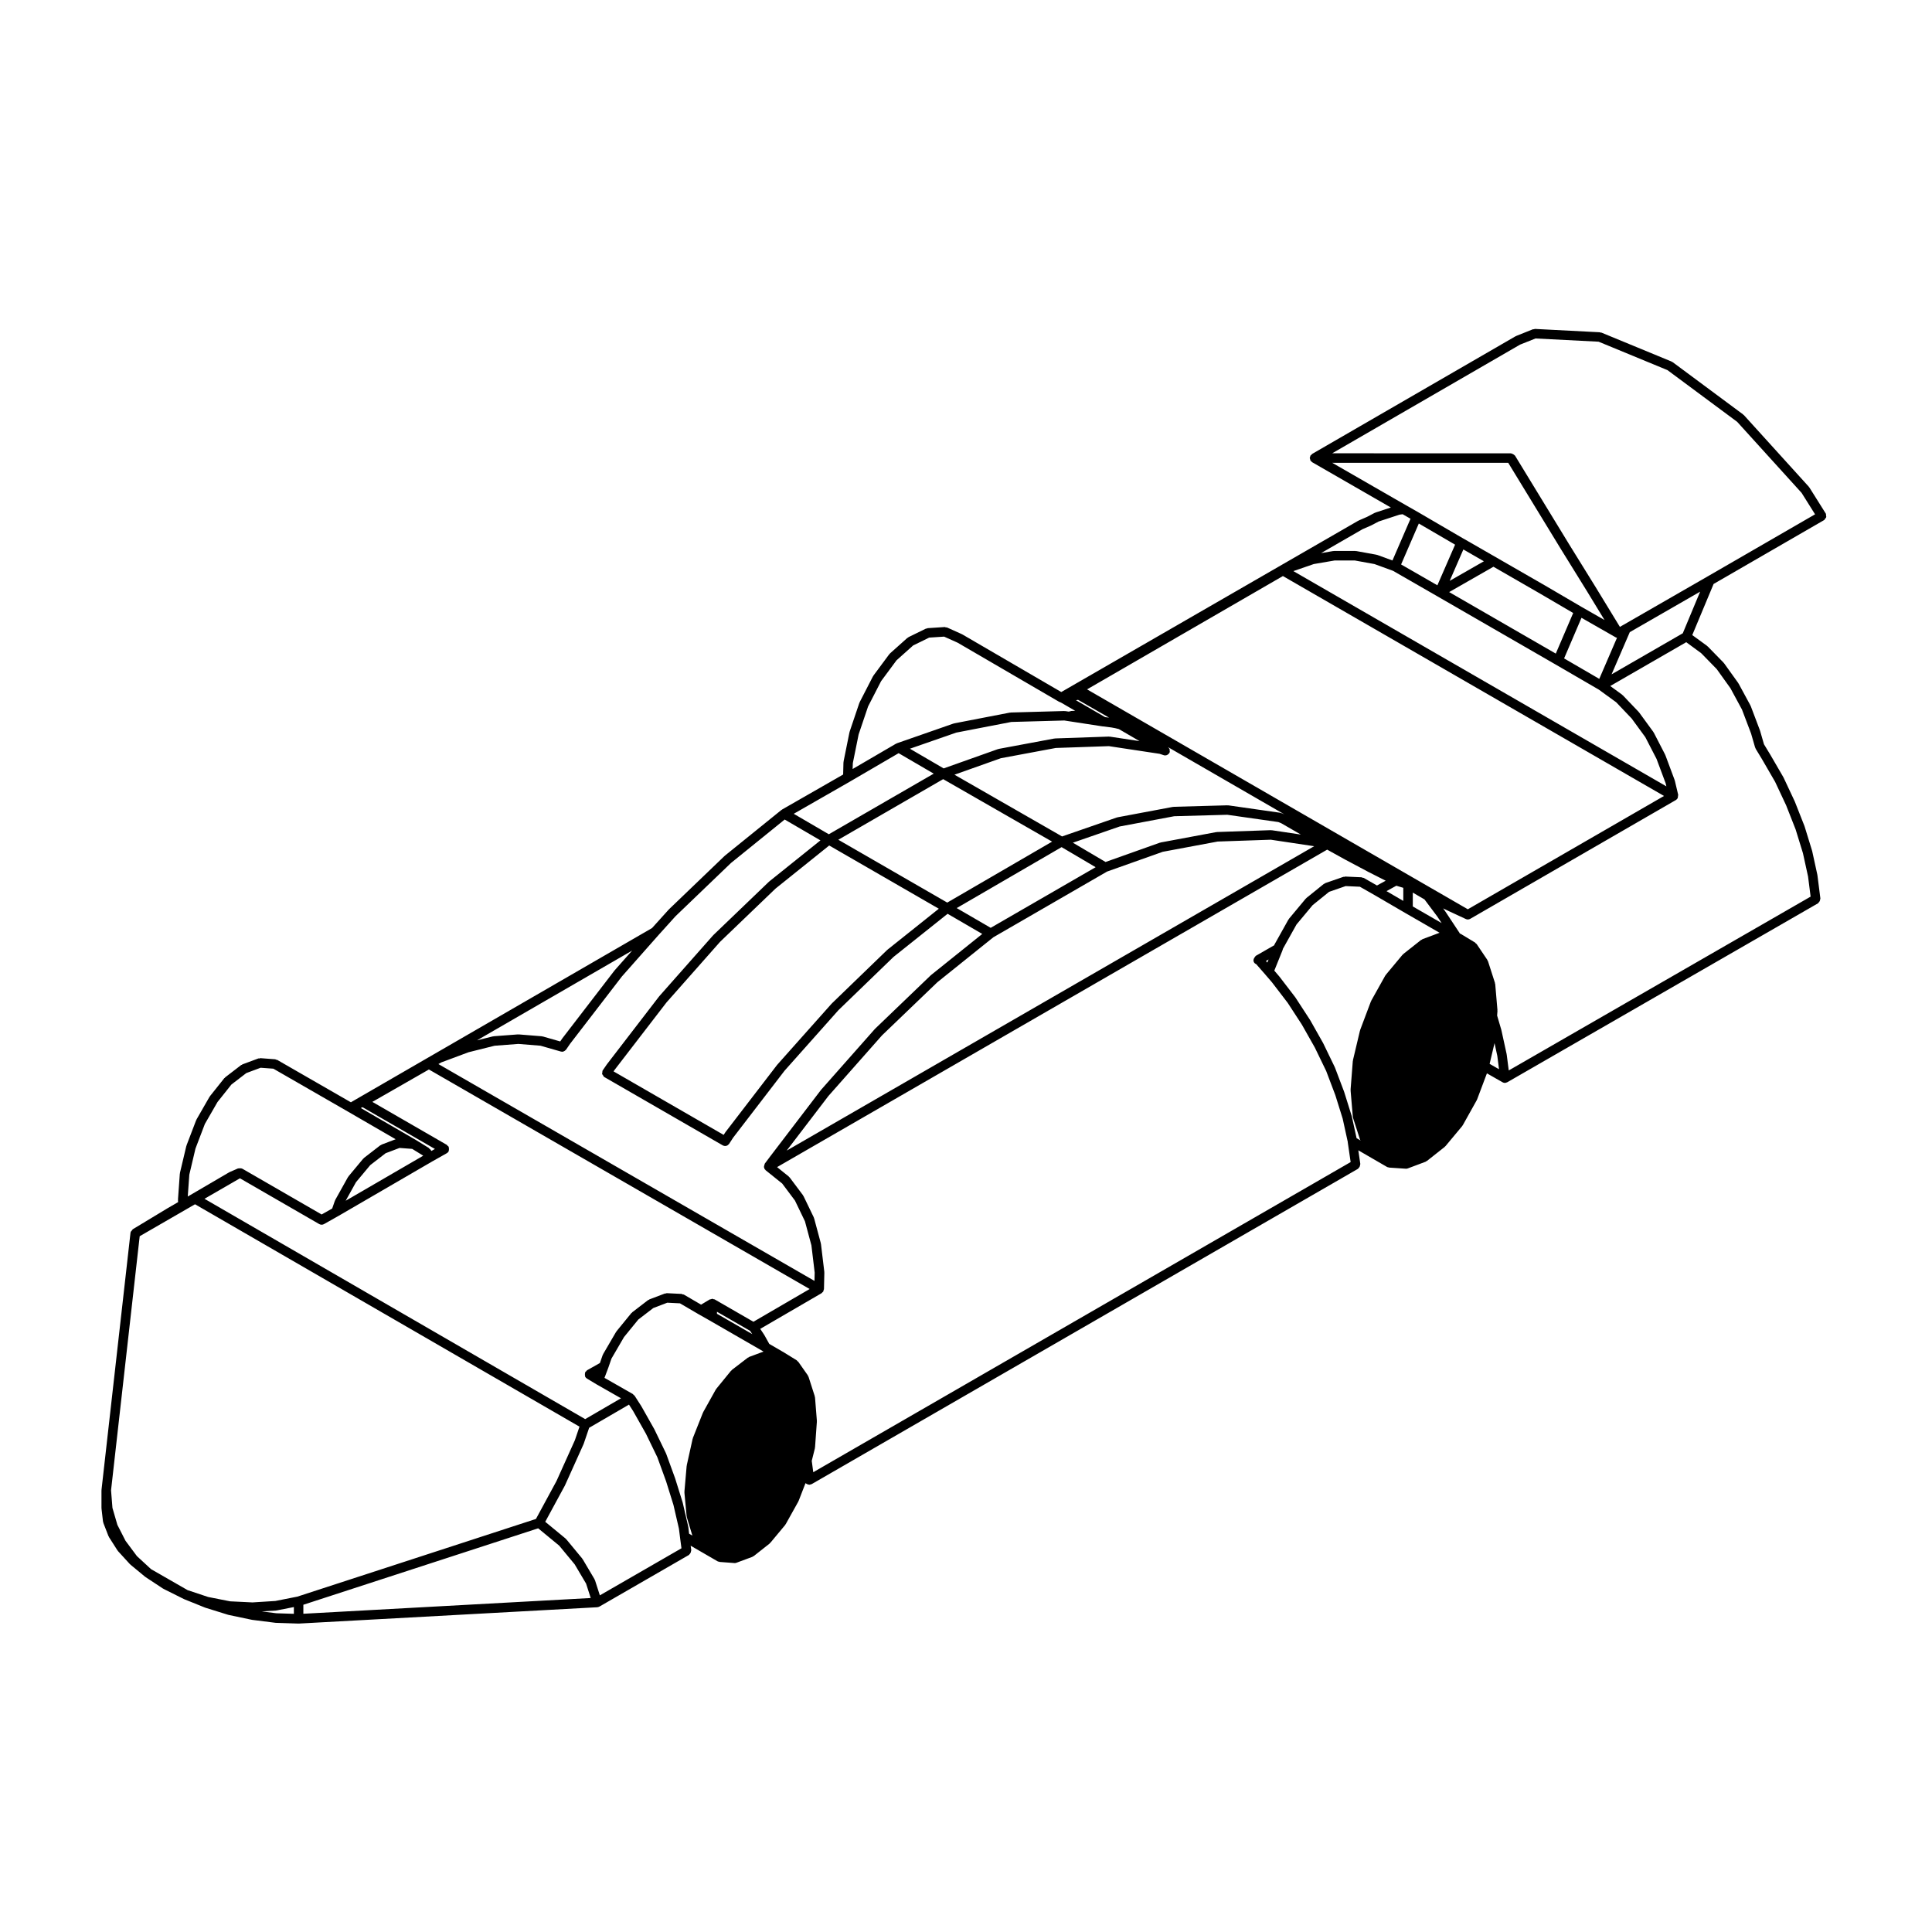 <?xml version="1.0" encoding="UTF-8"?>
<!-- Uploaded to: ICON Repo, www.svgrepo.com, Generator: ICON Repo Mixer Tools -->
<svg fill="#000000" width="800px" height="800px" version="1.1" viewBox="144 144 512 512" xmlns="http://www.w3.org/2000/svg">
 <path d="m627.92 280.57c-0.02-0.156 0.023-0.316-0.059-0.465-0.012-0.004-0.02-0.004-0.02-0.016-0.012-0.004 0-0.016-0.012-0.023l-4.328-6.887c-0.02-0.035-0.07-0.035-0.09-0.066-0.031-0.031-0.012-0.082-0.039-0.109l-17.219-18.992c-0.035-0.035-0.086-0.023-0.117-0.055-0.035-0.031-0.031-0.086-0.07-0.109l-18.695-13.875c-0.047-0.035-0.105-0.012-0.152-0.039-0.047-0.031-0.066-0.09-0.109-0.109l-18.594-7.672c-0.074-0.031-0.145 0.016-0.223 0-0.074-0.016-0.117-0.09-0.195-0.098l-17.219-0.887c-0.105-0.012-0.172 0.074-0.273 0.09-0.09 0.016-0.176-0.035-0.262 0l-4.43 1.773c-0.035 0.012-0.035 0.051-0.066 0.066-0.035 0.016-0.07-0.004-0.102 0.012l-53.922 31.191c-0.051 0.031-0.059 0.098-0.105 0.133-0.098 0.07-0.152 0.133-0.223 0.223-0.039 0.051-0.105 0.051-0.137 0.105-0.031 0.055 0 0.109-0.02 0.172-0.051 0.105-0.07 0.188-0.086 0.301-0.004 0.059-0.066 0.098-0.066 0.156s0.059 0.102 0.07 0.156c0.012 0.117 0.035 0.203 0.082 0.309 0.02 0.055-0.012 0.117 0.02 0.168 0.039 0.066 0.105 0.098 0.156 0.152 0.051 0.059 0.098 0.105 0.156 0.156 0.051 0.039 0.082 0.105 0.137 0.137 0.004 0.004 0.004 0.012 0.012 0.016l20.172 11.613h0.004l0.695 0.398-4.102 1.344c-0.035 0.012-0.047 0.055-0.082 0.07-0.039 0.016-0.082-0.012-0.109 0.012l-2.031 1.062-2.211 0.961c-0.023 0.012-0.031 0.047-0.055 0.055-0.023 0.012-0.055 0-0.074 0.012l-78.68 45.387-26.227-15.277c-0.02-0.012-0.047 0-0.07-0.012s-0.023-0.039-0.051-0.051l-3.934-1.773c-0.102-0.047-0.195 0.004-0.301-0.012-0.105-0.02-0.191-0.109-0.297-0.102l-4.523 0.297c-0.09 0.004-0.141 0.086-0.223 0.109-0.086 0.02-0.168-0.023-0.246 0.016l-4.625 2.262c-0.055 0.031-0.066 0.102-0.117 0.133s-0.121 0.016-0.168 0.059l-4.625 4.133c-0.035 0.031-0.023 0.086-0.059 0.121-0.031 0.031-0.086 0.031-0.109 0.066l-4.231 5.707c-0.02 0.031-0.004 0.07-0.023 0.105-0.02 0.031-0.066 0.035-0.082 0.07l-3.543 6.887c-0.016 0.031 0.004 0.066-0.004 0.102-0.016 0.031-0.055 0.039-0.066 0.074l-2.559 7.578c-0.012 0.031 0.012 0.055 0.004 0.082-0.004 0.031-0.039 0.039-0.047 0.07l-1.57 7.773c-0.004 0.039 0.023 0.07 0.02 0.109-0.004 0.039-0.047 0.066-0.047 0.105l-0.082 3.231-16.211 9.289c-0.031 0.02-0.035 0.059-0.066 0.086-0.031 0.02-0.07 0.004-0.102 0.031l-14.977 12.109c-0.016 0.012-0.012 0.035-0.023 0.051-0.016 0.016-0.039 0.004-0.055 0.02l-14.762 14.168c-0.012 0.012-0.004 0.031-0.02 0.047s-0.031 0.004-0.039 0.02l-4.398 4.871-79.43 45.949c0 0.004 0 0.012-0.004 0.012h-0.012l-0.348 0.211-19.531-11.238c-0.09-0.051-0.188-0.012-0.281-0.039-0.098-0.031-0.152-0.117-0.25-0.125l-3.934-0.297c-0.098 0-0.16 0.074-0.25 0.09-0.098 0.012-0.188-0.051-0.281-0.012l-4.231 1.57c-0.066 0.023-0.082 0.102-0.141 0.125-0.059 0.035-0.133 0.012-0.188 0.055l-4.231 3.25c-0.047 0.035-0.039 0.102-0.082 0.137-0.039 0.035-0.105 0.035-0.141 0.074l-3.84 4.82c-0.02 0.031-0.004 0.07-0.023 0.102-0.02 0.031-0.059 0.031-0.082 0.059l-3.445 6c-0.02 0.035 0 0.07-0.012 0.105-0.016 0.031-0.059 0.039-0.07 0.07l-2.559 6.691c-0.012 0.031 0.012 0.059 0 0.09-0.012 0.031-0.047 0.039-0.051 0.074l-1.68 7.086c-0.012 0.039 0.02 0.07 0.016 0.105-0.004 0.035-0.047 0.055-0.051 0.098l-0.492 6.887c0 0.039 0.031 0.059 0.031 0.102 0 0.031-0.031 0.051-0.031 0.09l0.035 0.488-3.055 1.77c-0.004 0.004-0.004 0.012-0.004 0.012-0.004 0.004-0.012 0-0.012 0.004l-8.953 5.41c-0.031 0.02-0.031 0.059-0.059 0.086-0.102 0.07-0.133 0.188-0.211 0.289 0 0-0.004 0.012-0.012 0.016-0.09 0.117-0.242 0.211-0.277 0.363-0.004 0.035 0.012 0.07 0.004 0.102-0.004 0.031-0.039 0.051-0.039 0.082l-7.68 68.09c0 0.023 0.02 0.039 0.02 0.07s-0.031 0.039-0.031 0.07v4.727c0 0.031 0.023 0.039 0.031 0.07 0 0.031-0.023 0.051-0.02 0.074l0.395 3.445c0.004 0.066 0.066 0.102 0.082 0.156 0.016 0.055-0.02 0.105 0 0.156l1.375 3.543c0.02 0.051 0.07 0.074 0.098 0.117 0.016 0.035 0 0.074 0.016 0.105l2.262 3.543c0.023 0.039 0.074 0.059 0.105 0.102 0.016 0.02 0.004 0.051 0.023 0.07l3.148 3.445c0.02 0.031 0.059 0.02 0.082 0.039 0.023 0.023 0.02 0.066 0.047 0.09l3.934 3.25c0.02 0.016 0.051 0.012 0.074 0.023 0.016 0.016 0.016 0.039 0.035 0.055l4.625 3.047c0.023 0.016 0.059 0.012 0.086 0.023 0.02 0.012 0.02 0.039 0.047 0.051l5.316 2.656c0.02 0.012 0.039 0.004 0.066 0.016 0.012 0.004 0.016 0.02 0.023 0.031l5.606 2.262c0.023 0.012 0.051 0.004 0.074 0.012 0.012 0.004 0.016 0.02 0.023 0.02l6 1.867c0.031 0.012 0.059 0.012 0.098 0.02 0.012 0 0.012 0.012 0.02 0.012l6.102 1.281c0.023 0.012 0.055 0.012 0.086 0.012 0.004 0 0.004 0.012 0.016 0.012l6.195 0.785c0.035 0.004 0.074 0.004 0.109 0.012h0.004l6 0.195h0.039 0.07l79.113-4.328c0.012 0 0.016-0.016 0.023-0.016 0.098-0.004 0.195-0.016 0.293-0.047 0.031-0.012 0.039-0.051 0.07-0.059 0.055-0.023 0.117-0.02 0.172-0.051l23.715-13.68c0.082-0.047 0.09-0.137 0.152-0.195 0.125-0.109 0.211-0.215 0.281-0.371 0.074-0.145 0.105-0.277 0.121-0.441 0.004-0.09 0.074-0.152 0.066-0.246l-0.156-1.199 7.133 4.133c0.141 0.082 0.293 0.098 0.441 0.117 0.035 0.004 0.055 0.047 0.098 0.051l3.934 0.297h0.098c0.141 0 0.293-0.023 0.434-0.082l4.231-1.57c0.059-0.02 0.074-0.09 0.125-0.117 0.07-0.035 0.152-0.023 0.215-0.074l4.231-3.344c0.039-0.035 0.035-0.098 0.07-0.133 0.031-0.031 0.086-0.016 0.109-0.051l3.934-4.727c0.02-0.023 0.004-0.059 0.023-0.09 0.031-0.039 0.082-0.059 0.105-0.105l3.344-6c0.012-0.02 0-0.051 0.012-0.074 0.016-0.035 0.051-0.047 0.066-0.086l1.828-4.715 0.395 0.227c0 0.004 0.004 0.004 0.012 0.004 0.191 0.109 0.402 0.168 0.625 0.172h0.004c0.055 0 0.109 0 0.168-0.012 0.039-0.012 0.059-0.051 0.102-0.059 0.121-0.031 0.246-0.039 0.359-0.102h0.004l144.75-83.543c0.082-0.051 0.09-0.145 0.156-0.207 0.125-0.105 0.207-0.215 0.281-0.363 0.074-0.152 0.105-0.289 0.109-0.453 0.012-0.09 0.082-0.156 0.07-0.25l-0.527-3.629 7.609 4.41c0.141 0.082 0.301 0.102 0.457 0.117 0.035 0.012 0.055 0.047 0.09 0.051l4.43 0.297h0.086 0.004c0.141 0 0.297-0.023 0.438-0.082l4.727-1.773c0.059-0.023 0.074-0.09 0.125-0.117 0.07-0.039 0.145-0.023 0.211-0.082l4.727-3.738c0.047-0.031 0.035-0.09 0.074-0.121 0.031-0.035 0.082-0.02 0.105-0.055l4.43-5.316c0.02-0.023 0.012-0.059 0.031-0.086 0.031-0.047 0.082-0.066 0.105-0.105l3.738-6.691c0.012-0.023-0.004-0.055 0.012-0.086 0.016-0.039 0.051-0.051 0.07-0.09l2.609-6.934 4.144 2.367h0.004c0.188 0.105 0.395 0.16 0.609 0.168h0.012c0.055 0 0.105 0 0.16-0.012 0.047-0.004 0.066-0.051 0.105-0.059 0.117-0.031 0.246-0.035 0.352-0.102h0.004l82.363-47.43c0.082-0.047 0.09-0.141 0.152-0.203 0.121-0.105 0.207-0.211 0.281-0.363 0.074-0.152 0.105-0.281 0.121-0.453 0.004-0.086 0.074-0.152 0.066-0.238l-0.785-6.195c0-0.02-0.031-0.031-0.031-0.051-0.004-0.02 0.016-0.035 0.012-0.055l-1.375-6.297c-0.004-0.02-0.031-0.023-0.031-0.047-0.012-0.02 0.012-0.035 0-0.055l-1.969-6.398c0-0.016-0.023-0.02-0.031-0.039-0.012-0.016 0.012-0.035 0-0.051l-2.559-6.492c-0.004-0.012-0.02-0.016-0.031-0.031-0.004-0.012 0.012-0.023 0-0.039l-2.953-6.297c-0.012-0.02-0.035-0.02-0.047-0.039-0.012-0.02 0.004-0.039-0.004-0.059l-3.543-6.102c-0.004-0.004-0.012 0-0.012-0.004-0.004-0.004 0-0.012-0.004-0.016l-1.586-2.613-1.031-3.57c-0.004-0.02-0.031-0.023-0.035-0.039-0.004-0.016 0.012-0.035 0.004-0.055l-2.457-6.492c-0.016-0.031-0.051-0.035-0.066-0.066s0.004-0.059-0.012-0.09l-3.148-5.805c-0.016-0.023-0.051-0.023-0.066-0.051-0.02-0.023 0-0.055-0.02-0.082l-3.738-5.215c-0.02-0.031-0.059-0.023-0.09-0.055-0.02-0.023-0.012-0.066-0.035-0.098l-4.231-4.328c-0.023-0.023-0.074-0.016-0.102-0.039-0.031-0.023-0.023-0.07-0.059-0.098l-3.918-2.856 5.656-13.547 29.246-16.906c0.012-0.004 0.012-0.012 0.012-0.016 0.012-0.004 0.02 0 0.031-0.004 0.137-0.086 0.168-0.238 0.258-0.359 0.105-0.137 0.246-0.242 0.289-0.406 0.055-0.188-0.027-0.34-0.047-0.5zm-33.066 36.551 4.09 4.188 3.633 5.066 3.066 5.664 2.414 6.367 1.066 3.688c0.02 0.066 0.082 0.102 0.105 0.16 0.023 0.047 0 0.102 0.023 0.145l1.672 2.754 3.496 6.031 2.922 6.227 2.519 6.398 1.941 6.301 1.355 6.184 0.676 5.32-79.996 46.066-0.543-4.227c0-0.023-0.023-0.031-0.031-0.055 0-0.02 0.016-0.031 0.012-0.051l-1.375-6.297c-0.004-0.02-0.02-0.023-0.031-0.039 0-0.02 0.012-0.031 0.012-0.051l-1.125-3.82 0.09-1.254c0-0.035-0.035-0.066-0.035-0.098 0-0.039 0.035-0.059 0.031-0.102l-0.59-6.887c-0.004-0.051-0.059-0.082-0.07-0.125-0.012-0.051 0.031-0.102 0.016-0.152l-1.867-5.805c-0.02-0.066-0.098-0.086-0.117-0.141-0.031-0.055 0-0.121-0.039-0.176l-2.852-4.231c-0.055-0.086-0.156-0.086-0.227-0.152-0.07-0.066-0.082-0.172-0.168-0.223l-3.738-2.262c-0.016-0.012-0.035 0-0.051-0.004-0.02-0.012-0.02-0.031-0.039-0.039l-0.211-0.105-0.012-0.016c-0.016-0.023-0.047-0.023-0.066-0.055-0.012-0.02 0-0.051-0.012-0.074l-3.84-5.805c-0.012-0.012-0.031-0.012-0.035-0.02-0.004-0.012 0-0.023-0.012-0.039l-0.461-0.637 1.773 0.848h0.012l4.231 1.969c0.172 0.082 0.352 0.117 0.527 0.117 0.215 0 0.434-0.059 0.625-0.168h0.004l54.504-31.484 0.004-0.004h0.004c0.004 0 0-0.004 0.012-0.012 0.152-0.09 0.277-0.227 0.383-0.383 0.016-0.02 0.039-0.031 0.051-0.051 0.004-0.004 0.012-0.004 0.02-0.016 0.031-0.055 0-0.109 0.02-0.168 0.066-0.152 0.059-0.281 0.066-0.449 0.004-0.105 0.074-0.195 0.051-0.309l-0.004-0.035h-0.004l-0.875-3.703c-0.004-0.031-0.039-0.039-0.047-0.066-0.012-0.023 0.012-0.055 0-0.086l-2.457-6.594c-0.012-0.023-0.039-0.031-0.055-0.059-0.016-0.031 0.004-0.055-0.004-0.082l-3.047-5.906c-0.02-0.031-0.059-0.035-0.082-0.066-0.02-0.031-0.004-0.07-0.031-0.102l-3.738-5.117c-0.016-0.023-0.051-0.02-0.07-0.047-0.02-0.023-0.012-0.059-0.035-0.086l-4.231-4.43c-0.031-0.031-0.074-0.02-0.105-0.047-0.035-0.023-0.031-0.074-0.066-0.102l-3.152-2.301 20.141-11.613zm-377.63 254.41-3.848-0.488 3.836-0.242c0.004 0 0.012-0.012 0.016-0.012 0.051 0 0.102-0.004 0.152-0.016l4.5-0.887v1.793zm7.168-2.254 62.234-20.258 0.055 0.039v0.012l5.516 4.543 4.098 4.953 3.023 5.106 1.23 3.82-76.156 4.172zm78.574-2.492-1.293-4.027c-0.016-0.051-0.074-0.07-0.098-0.109-0.02-0.051 0.004-0.105-0.02-0.141l-3.148-5.316c-0.02-0.035-0.059-0.035-0.082-0.059-0.02-0.035-0.004-0.074-0.031-0.105l-4.231-5.117c-0.031-0.035-0.082-0.023-0.109-0.059-0.031-0.035-0.023-0.086-0.059-0.109l-5.402-4.453 5.215-9.617c0.004-0.012 0-0.031 0.004-0.039 0.012-0.02 0.031-0.023 0.035-0.047l4.922-10.922c0.004-0.016-0.004-0.035 0-0.055 0.012-0.02 0.035-0.031 0.039-0.059l1.422-4.172 10.555-6.144 1.102 1.715 3.406 6.035 3.008 6.203 2.316 6.375 1.953 6.262 1.449 6.281 0.289 2.293v0.012l0.383 2.902zm-104.68-124.91 3.352-5.824 3.688-4.637 3.953-3.039 3.793-1.41 3.375 0.25 19.922 11.465 12.48 7.234-3.734 1.422c-0.066 0.023-0.082 0.098-0.137 0.125-0.055 0.031-0.133 0.012-0.188 0.055l-4.328 3.344c-0.039 0.031-0.035 0.09-0.07 0.117-0.035 0.039-0.098 0.031-0.125 0.07l-3.934 4.727c-0.031 0.035-0.012 0.082-0.035 0.117-0.023 0.035-0.074 0.039-0.098 0.082l-3.344 6c-0.02 0.035 0 0.074-0.012 0.109-0.02 0.035-0.066 0.047-0.082 0.086l-0.73 2.106-2.801 1.578-21.023-12.137c-0.031-0.016-0.07 0.004-0.102-0.012-0.051-0.023-0.09-0.051-0.141-0.07-0.133-0.039-0.258-0.004-0.398-0.004-0.141 0.004-0.258-0.023-0.387 0.02-0.035 0.012-0.07-0.016-0.105 0l-2.262 0.984c-0.023 0.016-0.031 0.047-0.055 0.059-0.023 0.016-0.051-0.004-0.074 0.012l-10.926 6.394 0.414-5.805 1.629-6.898zm124.73-55.062 14.695-14.105 14.238-11.523 9.473 5.527-13.527 10.855c-0.016 0.012-0.012 0.035-0.031 0.051-0.016 0.016-0.039 0.004-0.055 0.02l-14.762 14.168c-0.016 0.012-0.004 0.035-0.02 0.051-0.012 0.016-0.035 0.012-0.051 0.023l-14.27 16.137c-0.012 0.016-0.004 0.035-0.016 0.051-0.012 0.012-0.031 0.012-0.039 0.02l-13.773 17.91c-0.004 0.012 0 0.023-0.012 0.035-0.012 0.012-0.02 0.012-0.031 0.02l-1.082 1.57c-0.012 0.016 0 0.035-0.012 0.051-0.012 0.016-0.035 0.016-0.047 0.035-0.082 0.137-0.035 0.297-0.059 0.441-0.023 0.16-0.098 0.309-0.059 0.465 0.035 0.156 0.168 0.266 0.262 0.402 0.086 0.117 0.105 0.273 0.23 0.359 0.016 0.016 0.039 0.004 0.055 0.016s0.016 0.031 0.031 0.039l31.387 18.105c0.203 0.109 0.418 0.168 0.629 0.168 0.211 0 0.418-0.059 0.605-0.156 0.066-0.039 0.109-0.105 0.172-0.156 0.102-0.082 0.211-0.145 0.281-0.262l1.055-1.629 13.633-17.75 14.277-16.043 14.605-14.117 14.328-11.426 9.184 5.34-13.527 10.855c-0.016 0.012-0.012 0.035-0.031 0.051-0.016 0.016-0.039 0.004-0.055 0.02l-14.762 14.172c-0.016 0.012-0.004 0.035-0.02 0.051-0.012 0.012-0.035 0.012-0.051 0.02l-14.27 16.137c-0.012 0.016-0.004 0.035-0.016 0.051-0.012 0.012-0.031 0.012-0.039 0.02l-13.68 17.91v0.012h-0.004l-1.18 1.57c-0.055 0.074-0.023 0.16-0.059 0.238-0.07 0.145-0.105 0.273-0.117 0.434-0.004 0.086-0.066 0.156-0.055 0.246 0.012 0.09 0.09 0.145 0.117 0.23 0.023 0.086-0.012 0.16 0.031 0.242 0.059 0.102 0.156 0.156 0.238 0.238 0.031 0.031 0.023 0.09 0.066 0.117l4.402 3.535 3.375 4.504 2.648 5.496 1.715 6.383 0.863 7.199-0.051 2.215-99.664-57.465 0.762-0.438 7.219-2.691 6.906-1.727 6.301-0.48 5.863 0.473 5.391 1.543c0.117 0.035 0.23 0.051 0.348 0.051 0.238 0 0.465-0.09 0.672-0.223 0.066-0.047 0.105-0.098 0.16-0.141 0.07-0.066 0.152-0.105 0.207-0.18l1.062-1.551 13.73-17.84 9.719-10.992zm46.996-40.59 1.535-7.594 2.504-7.41 3.449-6.707 4.09-5.523 4.402-3.934 4.246-2.082 3.965-0.258 3.598 1.617 26.797 15.609h0.004c0.039 0.02 0.082 0.016 0.117 0.035 0.02 0.012 0.02 0.035 0.047 0.047l0.398 0.16 3.773 2.188-1.102 0.051c-0.082 0.004-0.121 0.074-0.203 0.098-0.07 0.016-0.137-0.031-0.211 0l-0.172 0.07-0.941-0.145c-0.047-0.004-0.074 0.031-0.117 0.031-0.039-0.004-0.07-0.039-0.105-0.047l-14.27 0.395c-0.039 0-0.066 0.039-0.102 0.047-0.035 0-0.07-0.031-0.105-0.02l-14.762 2.852c-0.035 0.004-0.051 0.047-0.082 0.055-0.035 0.012-0.066-0.016-0.098-0.004l-14.863 5.18-0.098 0.031c-0.039 0.016-0.055 0.066-0.098 0.086-0.039 0.016-0.086-0.004-0.125 0.016l-11.531 6.731zm135.09-61.984 2.211-0.961c0.012-0.004 0.012-0.02 0.023-0.023 0.02-0.012 0.039-0.004 0.059-0.016l1.98-1.039 5.5-1.805 0.836-0.117 2.09 1.195-4.785 11.059-4-1.461c-0.039-0.016-0.074 0.016-0.109 0.004-0.035-0.012-0.055-0.055-0.098-0.059l-5.41-0.984c-0.039-0.004-0.074 0.031-0.117 0.023-0.039 0-0.07-0.047-0.105-0.047h-5.606c-0.039 0-0.066 0.039-0.105 0.039-0.039 0-0.07-0.031-0.109-0.023l-3.254 0.559zm8.043-8.328-16.082-9.254h46.637l13.805 22.621v0.004l7.184 11.602v0.004l4.527 7.43-6.082-3.477-9.73-5.699h-0.012v-0.004l-12.988-7.477-7.184-4.133h-0.004l-1.375-0.785-0.004 0.004-11.793-6.883h-0.004s0-0.004-0.004-0.004l-3.445-1.969zm59.164 54.199 4.09 4.293 3.629 4.957 2.973 5.754 2.414 6.465 0.191 0.816-98.855-57.043 5.41-1.867 5.516-0.945h5.375l5.199 0.945 4.918 1.793 11.707 6.731 31.387 18.105 11.441 6.648zm-53.902 54.113v-3.672l3.098 1.809 3.379 4.508 1.164 1.758zm-154.87 50.234 14.207-16.07 14.691-14.102 14.82-11.898 30.129-17.41 14.75-5.238 14.566-2.719 14.078-0.484 11.488 1.723-139.79 80.668zm15.66-38.781c-0.016 0.016-0.012 0.039-0.031 0.055-0.02 0.016-0.047 0.004-0.059 0.023l-14.66 14.168c-0.016 0.012-0.004 0.035-0.02 0.051-0.012 0.012-0.031 0.012-0.047 0.02l-14.367 16.137c-0.012 0.012-0.004 0.031-0.016 0.047-0.012 0.016-0.035 0.012-0.047 0.023l-13.68 17.809c-0.012 0.016 0 0.039-0.016 0.055-0.012 0.016-0.035 0.016-0.047 0.031l-0.43 0.664-29.176-16.828 0.293-0.422 13.73-17.84 14.211-16.078 14.691-14.102 14.227-11.422 29.043 16.758zm18.223-57.527 14.582-2.82 14.051-0.387 1.164 0.18 8.953 1.375h0.035l2.312 0.289 1.023 0.188 0.969 0.242 5.473 3.188-7.859-1.184c-0.039-0.004-0.07 0.031-0.105 0.023-0.051 0-0.082-0.051-0.121-0.039l-14.27 0.492c-0.035 0-0.055 0.035-0.098 0.039-0.031 0.004-0.059-0.023-0.098-0.02l-14.762 2.754c-0.035 0.004-0.055 0.047-0.086 0.055-0.039 0.012-0.07-0.016-0.105-0.004l-14.402 5.117-8.941-5.215zm83.605 25.871c-0.039-0.004-0.074 0.031-0.117 0.031-0.039-0.004-0.07-0.047-0.109-0.047l-14.27 0.492c-0.035 0-0.055 0.035-0.098 0.039-0.031 0-0.059-0.023-0.098-0.02l-14.762 2.754c-0.035 0.004-0.055 0.047-0.086 0.055-0.039 0.012-0.07-0.016-0.105-0.004l-14.395 5.117-8.664-5.109 12.402-4.297 14.453-2.719 14.07-0.387 13.523 1.93 0.742 0.297 5.234 3.019zm2.543-4.543c-0.055-0.02-0.105 0.016-0.152 0-0.055-0.016-0.082-0.074-0.137-0.082l-13.773-1.969c-0.039-0.004-0.07 0.031-0.109 0.031-0.035-0.004-0.059-0.035-0.102-0.039l-14.27 0.395c-0.039 0-0.059 0.039-0.102 0.047-0.035 0-0.066-0.031-0.105-0.02l-14.66 2.754c-0.031 0.004-0.047 0.047-0.082 0.051-0.035 0.012-0.066-0.016-0.102-0.004l-14.516 5.027-28.516-16.363 12.281-4.363 14.566-2.719 14.078-0.484 13.438 2.031 1.09 0.363c0.133 0.047 0.266 0.066 0.398 0.066 0.242 0 0.469-0.086 0.672-0.211 0.07-0.047 0.105-0.105 0.168-0.16 0.086-0.082 0.188-0.141 0.25-0.246 0.02-0.035-0.004-0.074 0.016-0.109 0.023-0.051 0.082-0.074 0.098-0.125 0.047-0.125-0.031-0.238-0.023-0.363 0-0.168 0.023-0.309-0.035-0.465-0.059-0.156-0.172-0.25-0.281-0.371-0.047-0.039-0.059-0.102-0.105-0.137l30.816 17.801zm-53.871-30.008 8.219 4.711-1.055-0.133-7.715-4.473zm-35.746 21.016 28.867 16.559-27.789 16.152-28.867-16.652zm31.383 18.016 9.02 5.32-27.809 16.066-9.008-5.234zm88.711 10.227 1.844 0.559v3.465l-4.449-2.594zm18.945 6.242-100.91-58.277 51.902-30.031 101 58.277zm-12.988-102.23 9.613 5.606-4.695 10.77-9.613-5.527zm32.125 18.57 8.785 5.144-4.613 10.762-28.258-16.305 11.738-6.715zm-23.941-3.375 3.621-8.316 0.16 0.09h0.004l5.273 3.039zm30.316 20.555 4.609-10.762 9.109 5.203h0.012c0.098 0.051 0.191 0.055 0.293 0.082l-4.699 10.898zm-189.21 32.617v0c0.004-0.004 0.004-0.004 0.004-0.004l12.848-7.5 9.301 5.426-27.801 16.062-9.297-5.422zm-130.95 106.19 3.777-4.523 4.074-3.152 3.688-1.402 3.356 0.25 2.867 1.77 0.035 0.051-20.531 11.926zm19.988-8.277-0.328-0.457c-0.055-0.074-0.152-0.074-0.215-0.133-0.066-0.066-0.07-0.156-0.145-0.207l-3.344-2.066h-0.02c-0.004-0.012-0.004-0.016-0.012-0.02l-14.656-8.5 0.473-0.211 19.176 11.062zm48.574-47.887c-0.012 0.012-0.004 0.031-0.016 0.047-0.012 0.016-0.031 0.012-0.039 0.02l-13.773 17.91c-0.004 0.012 0 0.023-0.012 0.035-0.012 0.012-0.02 0.012-0.031 0.02l-0.57 0.832-4.637-1.328c-0.047-0.016-0.086 0.02-0.133 0.016-0.047-0.012-0.066-0.055-0.109-0.059l-6.102-0.492c-0.035-0.004-0.059 0.031-0.098 0.035-0.039-0.004-0.066-0.039-0.105-0.039l-6.492 0.492c-0.039 0.004-0.059 0.051-0.102 0.055-0.035 0.004-0.07-0.023-0.105-0.016l-4.176 1.043 41.117-23.785zm-99.32 55.133 21.02 12.133c0.191 0.105 0.406 0.168 0.629 0.168 0.211 0 0.422-0.051 0.621-0.16l3.84-2.168s0-0.004 0.004-0.004h0.004l24.883-14.461 3.84-2.168v-0.004c0.191-0.105 0.352-0.262 0.469-0.465 0.031-0.051 0-0.105 0.02-0.156 0.066-0.156 0.059-0.301 0.059-0.469s0.004-0.312-0.055-0.457c-0.02-0.059 0.012-0.117-0.02-0.168-0.059-0.105-0.18-0.125-0.266-0.207-0.082-0.086-0.102-0.207-0.203-0.266l-19.75-11.402 14.988-8.586 100.9 58.18-14.902 8.676-10.289-5.934c-0.059-0.031-0.121 0-0.18-0.023-0.105-0.047-0.188-0.07-0.301-0.086-0.055-0.004-0.09-0.059-0.145-0.059-0.059 0-0.102 0.059-0.156 0.07-0.117 0.012-0.211 0.039-0.316 0.09-0.055 0.02-0.117-0.012-0.172 0.02l-2.312 1.387-4.574-2.672c-0.098-0.055-0.203-0.016-0.297-0.039-0.102-0.035-0.168-0.121-0.273-0.133l-3.934-0.195c-0.117-0.02-0.176 0.082-0.281 0.09-0.082 0.016-0.152-0.035-0.227-0.004l-4.133 1.57c-0.059 0.023-0.082 0.098-0.137 0.121-0.059 0.035-0.133 0.012-0.188 0.055l-4.231 3.25c-0.047 0.035-0.035 0.098-0.074 0.133s-0.102 0.031-0.137 0.07l-3.934 4.82c-0.023 0.031-0.012 0.07-0.031 0.102-0.02 0.031-0.059 0.031-0.082 0.066l-3.445 5.906c-0.023 0.039 0 0.086-0.016 0.125-0.02 0.047-0.07 0.055-0.086 0.098l-0.73 2.106-3.426 1.934c-0.105 0.059-0.125 0.18-0.207 0.262-0.082 0.082-0.195 0.098-0.25 0.188-0.031 0.059 0 0.117-0.023 0.172-0.07 0.152-0.066 0.293-0.07 0.465 0 0.168-0.004 0.309 0.055 0.457 0.02 0.059-0.012 0.121 0.02 0.176 0.105 0.188 0.258 0.316 0.422 0.43 0.012 0.004 0.012 0.023 0.023 0.035l0.02 0.012 2.438 1.465h0.016c0 0.004 0 0.012 0.004 0.012l6.559 3.738-9.488 5.523-100.89-58.387zm126.42 35.367 8.781 5.059 0.574 0.867-9.355-5.391zm-7.586 57.09c0-0.02-0.031-0.031-0.035-0.059 0-0.02 0.016-0.039 0.012-0.07l-1.477-6.398c-0.004-0.016-0.023-0.02-0.031-0.039-0.004-0.02 0.012-0.035 0.004-0.051l-1.969-6.297c0-0.016-0.016-0.02-0.02-0.031 0-0.012 0.004-0.02 0-0.031l-2.363-6.492c-0.004-0.02-0.035-0.023-0.047-0.051-0.012-0.02 0.004-0.047-0.004-0.07l-3.047-6.297c-0.004-0.012-0.023-0.012-0.031-0.023-0.004-0.016 0-0.031-0.004-0.047l-3.445-6.102c-0.004-0.012-0.02-0.012-0.031-0.023-0.004-0.012 0-0.023-0.004-0.035l-1.766-2.746c-0.059-0.102-0.176-0.105-0.25-0.176-0.074-0.074-0.09-0.188-0.188-0.238l-7.527-4.293 0.996-2.637v-0.016c0-0.004 0.012-0.012 0.012-0.016l0.848-2.445 3.324-5.703 3.789-4.644 3.969-3.043 3.707-1.414 3.359 0.168 4.953 2.898c0.004 0.004 0.004 0 0.012 0.004l0.008 0.008 2.926 1.656s0 0.004 0.004 0.004l14.168 8.168 0.074 0.047-3.824 1.422c-0.066 0.023-0.086 0.102-0.141 0.133-0.059 0.031-0.133 0.004-0.188 0.051l-4.231 3.25c-0.047 0.035-0.035 0.098-0.074 0.133-0.039 0.035-0.102 0.031-0.137 0.07l-3.934 4.82c-0.023 0.035-0.012 0.082-0.035 0.109-0.023 0.031-0.07 0.035-0.09 0.074l-3.344 6c-0.016 0.023 0 0.055-0.012 0.082-0.016 0.031-0.051 0.039-0.059 0.07l-2.656 6.691c-0.016 0.031 0.012 0.07 0 0.105-0.012 0.035-0.055 0.051-0.059 0.086l-1.57 7.082c-0.004 0.035 0.02 0.059 0.016 0.09-0.004 0.031-0.035 0.051-0.039 0.082l-0.59 6.793c-0.004 0.039 0.035 0.07 0.035 0.109 0 0.039-0.039 0.07-0.035 0.109l0.59 6.297c0.004 0.051 0.051 0.082 0.059 0.121 0.004 0.047-0.023 0.086-0.012 0.121l1.473 4.871-0.867-0.504zm32.703-17.578 0.832-3.316c0.012-0.039-0.02-0.07-0.016-0.105 0.004-0.039 0.051-0.07 0.051-0.105l0.492-6.887c0-0.039-0.031-0.059-0.031-0.102 0-0.031 0.031-0.055 0.031-0.09l-0.492-6.195c-0.004-0.059-0.055-0.086-0.066-0.133-0.012-0.055 0.031-0.105 0.012-0.152l-1.672-5.215c-0.02-0.07-0.098-0.09-0.125-0.145-0.031-0.059 0-0.133-0.039-0.191l-2.559-3.641c-0.055-0.074-0.152-0.074-0.215-0.137-0.066-0.066-0.07-0.16-0.152-0.211l-3.344-2.066c-0.004-0.004-0.012 0-0.02 0-0.004-0.012-0.004-0.016-0.012-0.02l-3.93-2.281-1.309-2.352c-0.012-0.02-0.035-0.02-0.047-0.039-0.012-0.016 0-0.035-0.012-0.051l-1.027-1.547 16.262-9.457c0.012-0.012 0.012-0.02 0.02-0.031 0.051-0.031 0.082-0.086 0.121-0.117 0.059-0.051 0.105-0.098 0.152-0.152 0.051-0.059 0.121-0.098 0.168-0.16 0.031-0.055 0-0.117 0.02-0.172 0.039-0.105 0.07-0.18 0.086-0.293 0.004-0.051 0.059-0.086 0.059-0.137l0.102-4.43c0-0.039-0.031-0.059-0.035-0.09 0-0.035 0.031-0.059 0.023-0.09l-0.887-7.379c-0.004-0.039-0.039-0.051-0.047-0.086-0.004-0.035 0.02-0.066 0.012-0.098l-1.773-6.594c-0.012-0.047-0.059-0.059-0.074-0.102-0.016-0.039 0.012-0.086-0.004-0.125l-2.754-5.707c-0.02-0.039-0.07-0.047-0.098-0.082-0.023-0.039-0.004-0.09-0.031-0.125l-3.543-4.727c-0.035-0.047-0.102-0.039-0.141-0.082-0.039-0.047-0.031-0.105-0.082-0.145l-3.094-2.488 145.78-84.133 4.891 2.707h0.012c0.004 0 0.004 0.004 0.012 0.004l6.102 3.25s0.012 0 0.012 0.004c0.004 0 0.004 0.004 0.012 0.004l4.469 2.266-2.312 1.266-3.516-2.012c-0.098-0.055-0.203-0.012-0.301-0.035-0.102-0.031-0.16-0.121-0.266-0.125l-4.328-0.195c-0.102-0.004-0.145 0.07-0.242 0.082-0.082 0.012-0.152-0.039-0.23-0.016l-4.82 1.672c-0.082 0.023-0.102 0.109-0.168 0.145-0.066 0.035-0.145 0.016-0.211 0.066l-4.625 3.738c-0.035 0.031-0.031 0.082-0.066 0.109-0.031 0.031-0.082 0.023-0.105 0.059l-4.43 5.316c-0.031 0.035-0.016 0.082-0.039 0.117-0.023 0.035-0.074 0.035-0.102 0.074l-3.738 6.691c-0.02 0.047 0.004 0.098-0.016 0.141l-4.926 2.828c-0.059 0.035-0.07 0.117-0.121 0.16-0.059 0.055-0.098 0.117-0.141 0.18-0.316 0.395-0.465 0.906-0.195 1.375 0.141 0.246 0.363 0.402 0.605 0.504l2.387 2.734 1.754 2.039 4.18 5.457 3.773 5.801 3.422 6.055 3.004 6.207 2.422 6.394 1.949 6.238 1.355 6.191c0.004 0.02-0.012 0.031-0.012 0.047l0.766 5.262-142.41 82.191zm120.73-132.05-0.363-0.418 0.699-0.398zm23.656 46.535-1.258-5.754c-0.004-0.02-0.031-0.031-0.031-0.051-0.012-0.02 0.012-0.039 0-0.059l-1.969-6.297c0-0.02-0.02-0.02-0.023-0.035-0.004-0.016 0.004-0.023 0.004-0.035l-2.457-6.492c-0.012-0.02-0.035-0.031-0.047-0.047-0.004-0.02 0.004-0.047-0.004-0.066l-3.047-6.297c-0.004-0.012-0.02-0.012-0.031-0.023-0.012-0.016 0-0.031-0.004-0.047l-3.445-6.102c-0.004-0.016-0.023-0.016-0.035-0.031-0.012-0.012 0-0.023-0.012-0.039l-3.84-5.894c-0.012-0.012-0.031-0.012-0.039-0.031-0.012-0.012 0-0.035-0.016-0.051l-4.231-5.512c-0.004-0.012-0.023-0.004-0.031-0.016-0.012-0.012-0.004-0.023-0.016-0.035l-1.27-1.484 2.176-5.391c0.012-0.023-0.012-0.051 0-0.082 0.012-0.031 0.035-0.047 0.047-0.074 0-0.004 0.004-0.004 0.004-0.012l0.059-0.23 3.602-6.445 4.273-5.125 4.359-3.523 4.387-1.523 3.777 0.172 3.875 2.211h0.004l8.254 4.812h0.004l8.973 5.176-4.555 1.707c-0.07 0.023-0.09 0.102-0.145 0.137-0.059 0.031-0.137 0.012-0.191 0.055l-4.727 3.738c-0.039 0.031-0.035 0.086-0.066 0.117-0.039 0.031-0.09 0.023-0.117 0.059l-4.43 5.316c-0.031 0.035-0.016 0.082-0.039 0.117-0.023 0.035-0.074 0.035-0.102 0.074l-3.738 6.691c-0.016 0.035 0.004 0.07-0.012 0.105-0.016 0.031-0.055 0.035-0.07 0.07l-2.852 7.578c-0.012 0.031 0.016 0.055 0.004 0.086-0.012 0.031-0.047 0.039-0.051 0.07l-1.867 7.871c-0.012 0.035 0.023 0.066 0.016 0.105-0.004 0.035-0.039 0.051-0.047 0.09l-0.59 7.578c-0.004 0.039 0.035 0.066 0.035 0.102 0 0.039-0.039 0.07-0.035 0.105l0.59 6.988c0.004 0.055 0.055 0.086 0.07 0.137 0.012 0.051-0.023 0.09-0.016 0.137l1.867 5.805c0.031 0.082 0.102 0.109 0.133 0.176 0.004 0.016 0 0.031 0.004 0.039zm36.559-25.191 0.734 3.375 0.457 3.547-2.492-1.426zm49.887-108.61-18.871 10.883 4.828-11.184 18.645-10.73zm6.578-15.066-22.234 12.793h-0.004l-1.004 0.574-6.449-10.566-7.184-11.602v-0.004l-14.168-23.219c-0.031-0.047-0.09-0.051-0.121-0.09-0.105-0.133-0.227-0.191-0.367-0.273-0.152-0.086-0.273-0.16-0.441-0.18-0.051-0.004-0.086-0.059-0.137-0.059h-25.977l-13.102-0.008h-8.293l49.781-28.797 4.09-1.633 16.727 0.855 18.246 7.531 18.477 13.707 17.07 18.824 3.57 5.684zm-415.51 174.85 14.66-8.469 101.89 58.938-1.223 3.598-4.875 10.82-5.441 10.039-63.227 20.586-5.828 1.152-6.062 0.383-5.93-0.289-5.82-1.152-5.43-1.805-9.699-5.566-3.75-3.461-3.019-4.055-2.156-4.223-1.309-4.5-0.371-4.656z"/>
</svg>